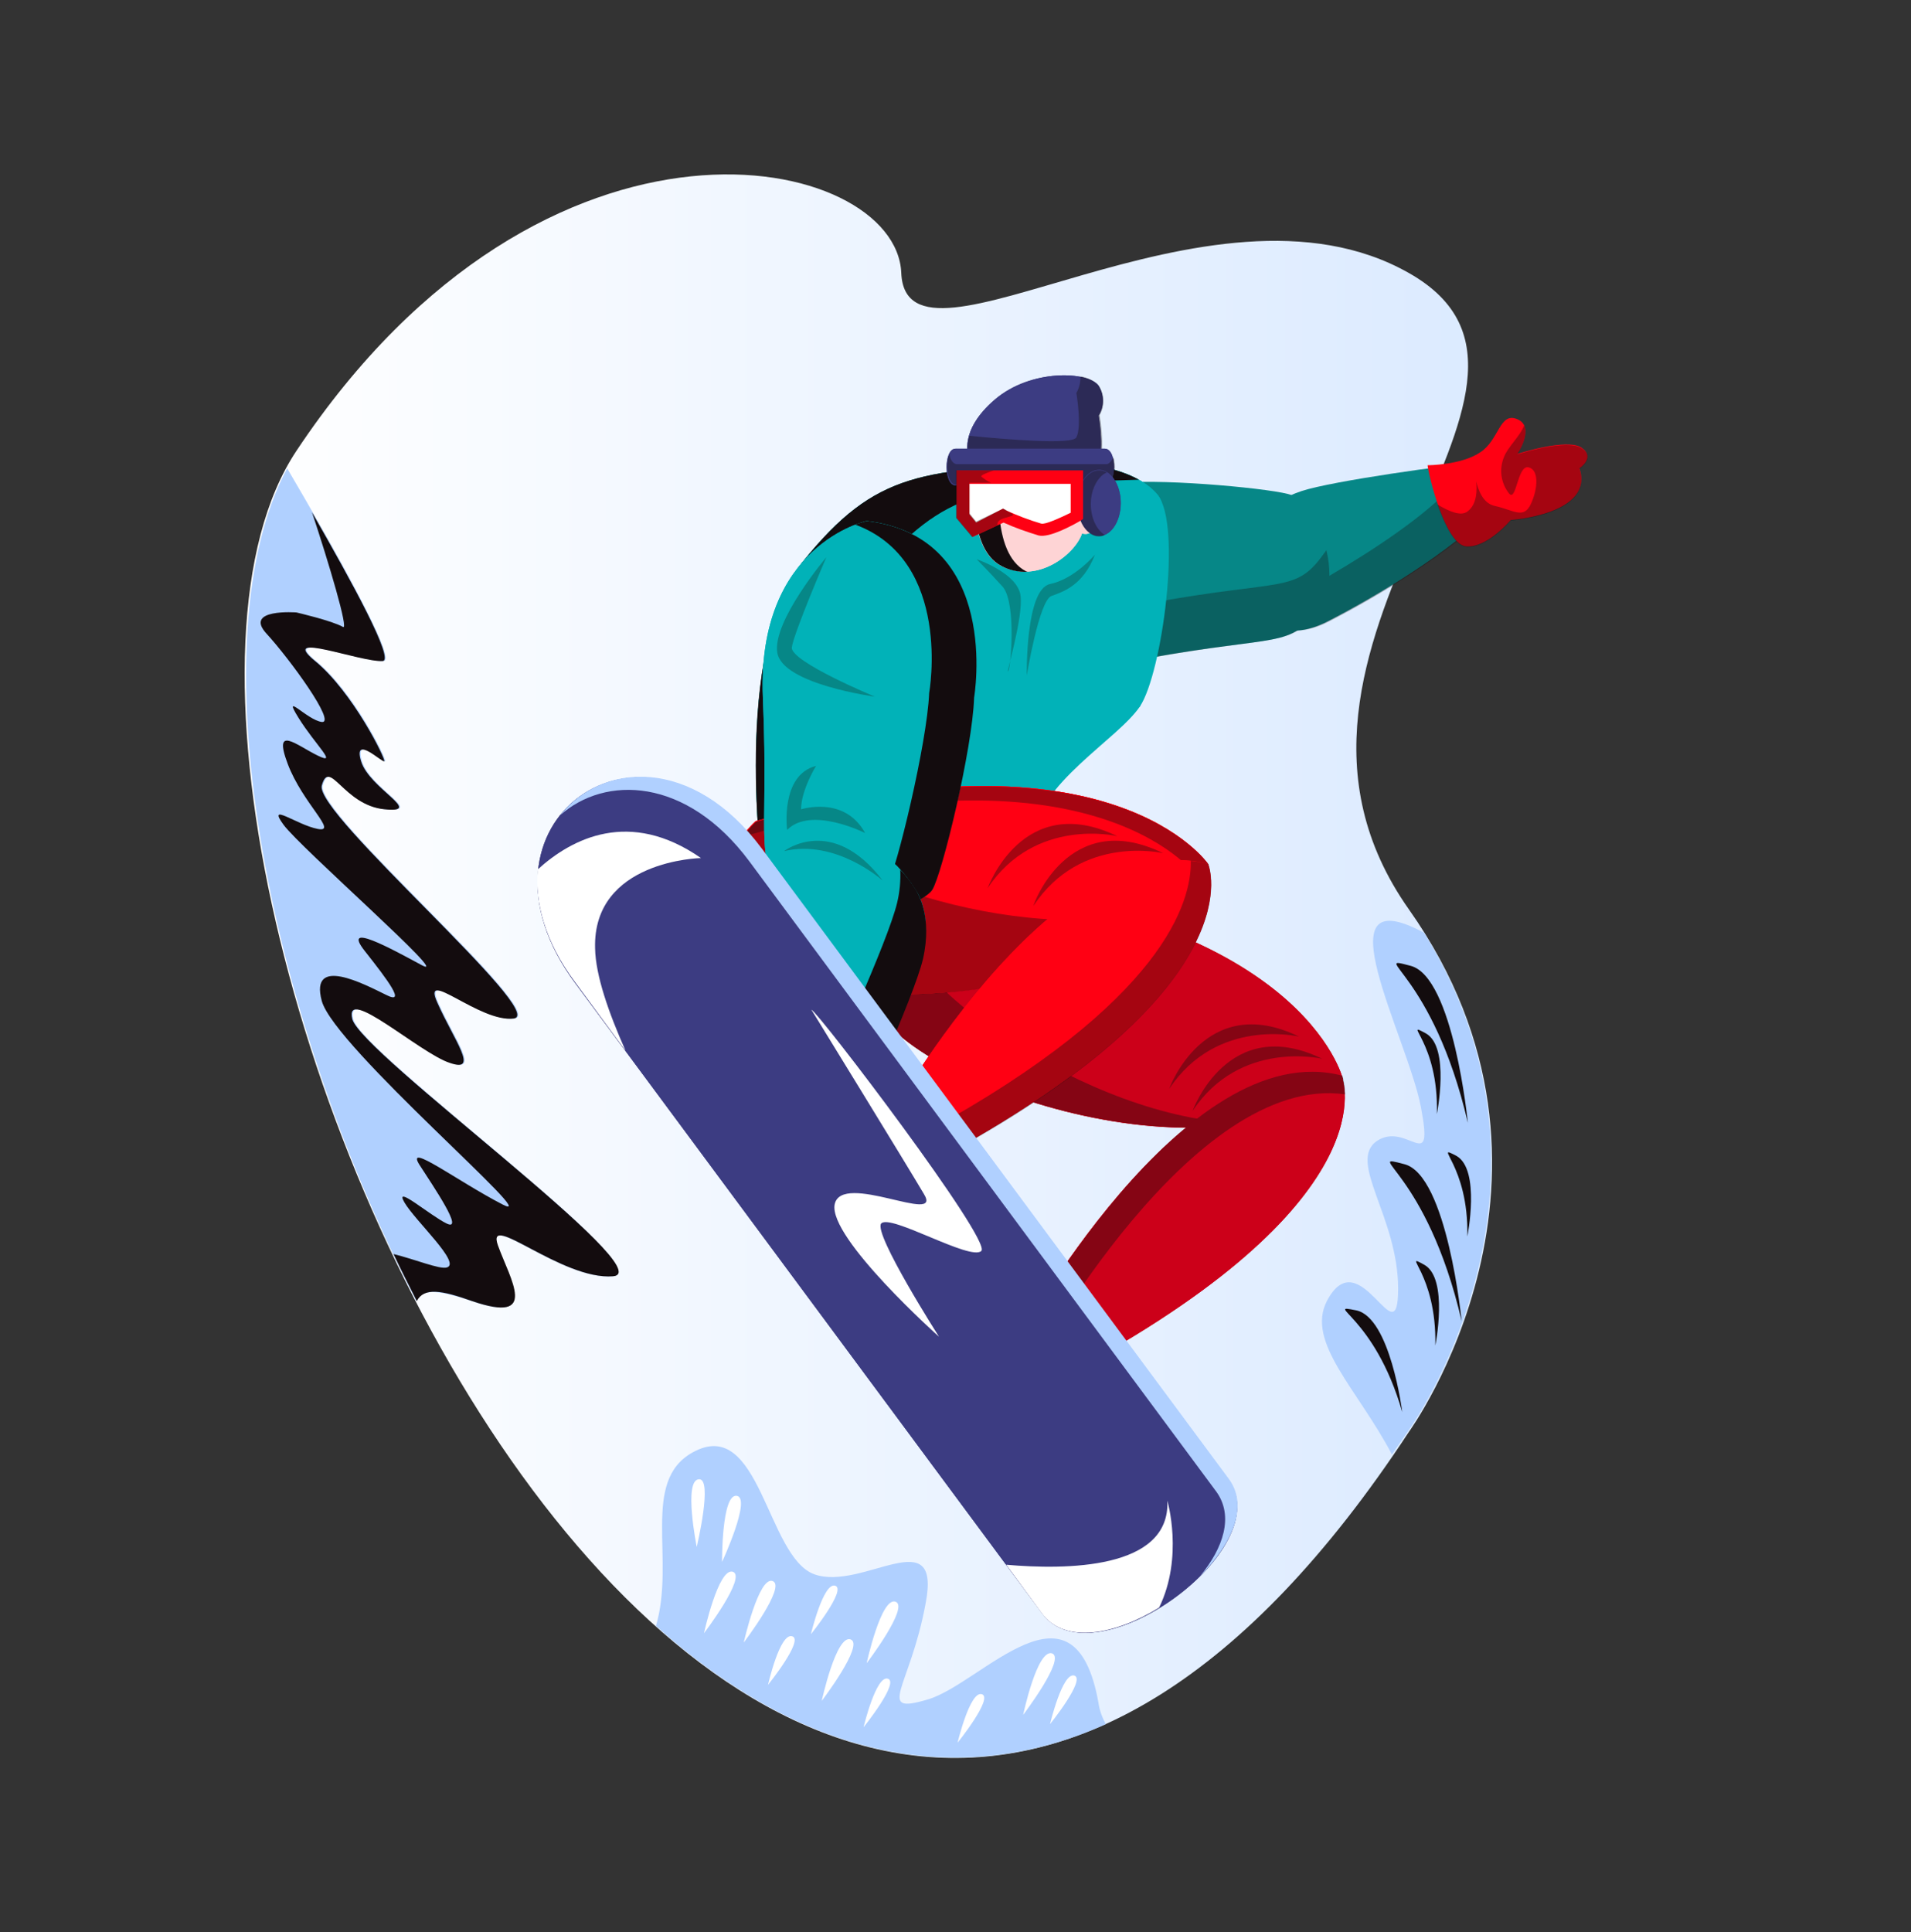 <?xml version="1.0" encoding="UTF-8"?> <!-- Generator: Adobe Illustrator 24.0.3, SVG Export Plug-In . SVG Version: 6.00 Build 0) --> <svg xmlns="http://www.w3.org/2000/svg" xmlns:xlink="http://www.w3.org/1999/xlink" version="1.1" id="Layer_1" x="0px" y="0px" viewBox="0 0 370 374" style="enable-background:new 0 0 370 374;" xml:space="preserve"><rect x="0" y="0" width="370" height="374" fill="#333333" stroke="none"/> <style type="text/css"> .st0{fill:#068787;} .st1{fill:url(#XMLID_2_);} .st2{opacity:0.31;fill:url(#XMLID_3_);enable-background:new ;} .st3{fill:#CC0019;} .st4{opacity:0.38;fill:url(#XMLID_4_);enable-background:new ;} .st5{opacity:0.38;} .st6{fill:url(#XMLID_5_);} .st7{fill:url(#XMLID_6_);} .st8{fill:#01B2B8;} .st9{fill:url(#XMLID_7_);} .st10{fill:#3C3C82;} .st11{opacity:0.38;fill:url(#XMLID_8_);enable-background:new ;} .st12{fill:#FF0013;} .st13{opacity:0.38;fill:url(#XMLID_9_);enable-background:new ;} .st14{opacity:0.38;fill:url(#XMLID_10_);enable-background:new ;} .st15{fill:url(#XMLID_11_);} .st16{fill:url(#XMLID_12_);} .st17{fill:#FED4D5;} .st18{fill:url(#XMLID_13_);} .st19{fill:url(#XMLID_14_);} .st20{opacity:0.38;fill:url(#XMLID_15_);enable-background:new ;} .st21{opacity:0.38;fill:url(#XMLID_16_);enable-background:new ;} .st22{fill:#FFFFFF;} .st23{fill:url(#XMLID_17_);} .st24{fill:url(#XMLID_18_);} .st25{fill:#FFFFFF;stroke:#231F20;stroke-width:0.25;stroke-miterlimit:10;} .st26{fill:#B0D0FF;} .st27{opacity:0.38;fill:url(#XMLID_19_);enable-background:new ;} .st28{opacity:0.38;fill:url(#XMLID_20_);enable-background:new ;} .st29{opacity:0.38;fill:url(#XMLID_21_);enable-background:new ;} .st30{opacity:0.38;fill:url(#XMLID_22_);enable-background:new ;} .st31{opacity:0.38;fill:url(#XMLID_23_);enable-background:new ;} .st32{fill:url(#XMLID_24_);} .st33{fill:url(#XMLID_25_);} .st34{fill:url(#XMLID_26_);} .st35{fill:url(#XMLID_27_);} .st36{fill:url(#XMLID_28_);} .st37{fill:url(#XMLID_29_);} .st38{fill:url(#XMLID_30_);} .st39{opacity:0.38;fill:url(#XMLID_31_);enable-background:new ;} </style> <g id="Group_2" transform="translate(0.101 -308.14)"> <path id="XMLID_404_" class="st0" d="M217.5,401.6c0,0-27-0.8-26.5,21.3c0,0,6.4,17.1,31.4,12.6s27.2-1.8,32.7-9.5 c5.5-7.8-2.3-20.8-5.1-22S225.8,400.8,217.5,401.6z"></path> <linearGradient id="XMLID_2_" gradientUnits="userSpaceOnUse" x1="-405.961" y1="956.209" x2="-404.961" y2="956.209" gradientTransform="matrix(241.506 0 0 -306.592 98089.297 293660.906)"> <stop offset="0" style="stop-color:#FFFFFF"></stop> <stop offset="1" style="stop-color:#DBEAFF"></stop> </linearGradient> <path id="XMLID_403_" class="st1" d="M272.7,585.3c0,0,36.2-49.8,0-101.1c-36.2-51.3,38.7-101.3,0-123.2c-38.7-22-97.3,23.1-98.3,0 c-0.9-23.1-68.7-38.3-117.1,34.4S144.6,780.3,272.7,585.3z"></path> <path id="XMLID_402_" class="st0" d="M217.5,401.6c0,0-27-0.8-26.5,21.3c0,0,6.4,17.1,31.4,12.6s27.2-1.8,32.7-9.5 c5.5-7.8-2.3-20.8-5.1-22S225.8,400.8,217.5,401.6z"></path> <path id="XMLID_401_" class="st0" d="M244.1,427c1.2,1.6,4.9,5.5,12.9,1.4c8.8-4.5,24.4-13.7,31.8-21.9c0.2-0.2,0.4-0.3,0.6-0.4 l1.4-0.7c1-0.5,1.5-1.7,1-2.7c-0.1-0.3-0.3-0.5-0.5-0.7l-4.1-3.8c-0.4-0.4-1-0.6-1.5-0.5c-5,0.4-27.7,3.5-33.8,5.5 c-6.9,2.3-8.8,6.3-9,6.8C239.8,416,239.6,421.1,244.1,427z"></path> <radialGradient id="XMLID_3_" cx="-399.556" cy="953.215" r="0.978" gradientTransform="matrix(39.092 0 0 -38.605 15860.879 37215.785)" gradientUnits="userSpaceOnUse"> <stop offset="0.574" style="stop-color:#130C0E"></stop> <stop offset="0.798" style="stop-color:#130C0E"></stop> <stop offset="1" style="stop-color:#130C0E"></stop> </radialGradient> <path id="XMLID_400_" class="st2" d="M291.4,402l-4.1-3.8c-0.4-0.4-1-0.6-1.5-0.5c-0.6,0-1.1,0.1-1.7,0.2c0.7,0.8,0.5,2.1-0.3,2.7 c-0.1,0.1-0.2,0.2-0.4,0.2l-1.4,0.7c-0.2,0.1-0.5,0.2-0.6,0.4c-5.5,6.1-15.7,12.8-24.1,17.7c0-1.7-0.2-3.4-0.6-5 c-0.1,0.2-0.2,0.4-0.4,0.6c-5.5,7.8-7.8,5-32.7,9.5c-20.2,3.6-28.2-6.8-30.6-10.9c-1.3,2.8-1.9,6-1.7,9.1c0,0,6.4,17.1,31.4,12.6 c18.3-3.3,24.4-2.8,28.5-5.3c2.1-0.1,4.2-0.8,6.1-1.8c8.8-4.5,24.4-13.7,31.8-21.9c0.2-0.2,0.4-0.3,0.6-0.4l1.4-0.7 c1-0.6,1.3-1.9,0.7-2.9C291.6,402.3,291.5,402.1,291.4,402z"></path> <path id="XMLID_399_" class="st3" d="M259.9,517c0,0-7.6-32.2-79-38.2c0,0-15.2,5.8-12.4,21.8C171.2,516.6,235.7,539.6,259.9,517z"></path> <path id="XMLID_398_" class="st3" d="M259.9,517c0,0-7.6-32.2-79-38.2c0,0-15.2,5.8-12.4,21.8C171.2,516.6,235.7,539.6,259.9,517z"></path> <radialGradient id="XMLID_4_" cx="-400.3" cy="953.571" r="0.685" gradientTransform="matrix(43.693 0 0 -43.088 17694.568 41592.691)" gradientUnits="userSpaceOnUse"> <stop offset="0.574" style="stop-color:#130C0E"></stop> <stop offset="0.798" style="stop-color:#130C0E"></stop> <stop offset="1" style="stop-color:#130C0E"></stop> </radialGradient> <path id="XMLID_397_" class="st4" d="M173.8,484.9c0-0.5,0.1-1.1,0.2-1.6c-4.8,4.4-6.9,10.9-5.6,17.3c2.3,12.7,43.1,29.7,72.1,25 C210.8,524.9,173,498,173.8,484.9z"></path> <path id="XMLID_396_" class="st3" d="M259.7,516.6c0,0,9.7,23.1-50.5,56.1c0,0,2,9.8,5.8,10.7c3.7,0.9-2.3,4.3-2.3,4.3L187,573.7 l9.7-5.7C196.6,568.1,229.1,508.3,259.7,516.6z"></path> <path id="XMLID_395_" class="st3" d="M259.7,516.6c0,0,9.7,23.1-50.5,56.1c0,0,2,9.8,5.8,10.7c3.7,0.9-2.3,4.3-2.3,4.3L187,573.7 l9.7-5.7C196.6,568.1,229.1,508.3,259.7,516.6z"></path> <g id="XMLID_392_" transform="translate(139.631 481.983)" class="st5"> <radialGradient id="XMLID_5_" cx="-413.425" cy="410.058" r="0.443" gradientTransform="matrix(2.074 0 0 -2.047 932.899 941.589)" gradientUnits="userSpaceOnUse"> <stop offset="0.574" style="stop-color:#130C0E"></stop> <stop offset="0.798" style="stop-color:#130C0E"></stop> <stop offset="1" style="stop-color:#130C0E"></stop> </radialGradient> <path id="XMLID_394_" class="st6" d="M75.2,101.3c-0.1,0-0.3-0.1-0.4-0.2c0.4,0.7,0.7,1.4,1.1,2C76.6,102.4,76.7,101.7,75.2,101.3 z"></path> <radialGradient id="XMLID_6_" cx="-541.767" cy="472.485" r="0.548" gradientTransform="matrix(61.675 0 0 -60.86 33497.383 28819.635)" gradientUnits="userSpaceOnUse"> <stop offset="0.574" style="stop-color:#130C0E"></stop> <stop offset="0.798" style="stop-color:#130C0E"></stop> <stop offset="1" style="stop-color:#130C0E"></stop> </radialGradient> <path id="XMLID_393_" class="st7" d="M60.4,90.1c0,0,30.6-56.3,60.3-52.1c0-1.2-0.2-2.4-0.5-3.6c-30.6-8.2-63,51.5-63,51.5 l-9.7,5.7l5.3,2.8L60.4,90.1z"></path> </g> <path id="XMLID_391_" class="st8" d="M208.4,397.9c0,0,10.8,0.3,15.6,6s-3.4,41-3.4,41s-19.6,14.7-21.1,25.8c0,0-46.1,2.2-51.9,7.3 c0,0-6.1-43.9,7.8-61.2C169.5,399.4,178.5,398.9,208.4,397.9z"></path> <path id="XMLID_297_" class="st8" d="M208.4,397.9c0,0,10.8,0.3,15.6,6s-3.4,41-3.4,41s-19.6,14.7-21.1,25.8c0,0-46.1,2.2-51.9,7.3 c0,0-6.1-43.9,7.8-61.2C169.5,399.4,178.5,398.9,208.4,397.9z"></path> <path id="XMLID_296_" class="st8" d="M208.4,397.9c0,0,10.8,0.3,15.6,6s0.9,34.6-3.4,41s-19.6,14.7-21.1,25.8 c0,0-46.1,2.2-51.9,7.3c0,0-6.1-43.9,7.8-61.2C169.5,399.4,178.5,398.9,208.4,397.9z"></path> <radialGradient id="XMLID_7_" cx="-403.209" cy="954.99" r="0.478" gradientTransform="matrix(81.183 0 0 -80.114 32917.016 76946.016)" gradientUnits="userSpaceOnUse"> <stop offset="0.574" style="stop-color:#130C0E"></stop> <stop offset="0.798" style="stop-color:#130C0E"></stop> <stop offset="1" style="stop-color:#130C0E"></stop> </radialGradient> <path id="XMLID_295_" class="st9" d="M168.7,419.8c13.8-17.1,22.8-17.9,51.7-18.8c-5.2-2.9-12-3.1-12-3.1c-29.9,1-38.9,1.4-53,18.9 c-14,17.4-7.8,61.2-7.8,61.2c1.6-1.4,6.5-2.7,12.5-3.6C159,461.5,158,433.1,168.7,419.8z"></path> <path id="XMLID_294_" class="st10" d="M187.4,396.4c0,0-1.9-4.9,5.1-10.9s18.1-5.5,20.1-2.7c1.1,1.8,1.1,4,0,5.8c0,0,1.1,6.5,0,8.6 S187.4,396.4,187.4,396.4z"></path> <path id="XMLID_293_" class="st10" d="M187.4,396.4c0,0-1.9-4.9,5.1-10.9s18.1-5.5,20.1-2.7c1.1,1.8,1.1,4,0,5.8c0,0,1.1,6.5,0,8.6 S187.4,396.4,187.4,396.4z"></path> <radialGradient id="XMLID_8_" cx="-390.603" cy="948.852" r="0.645" gradientTransform="matrix(17.211 0 0 -16.976 6923.136 16496.697)" gradientUnits="userSpaceOnUse"> <stop offset="0.574" style="stop-color:#130C0E"></stop> <stop offset="0.798" style="stop-color:#130C0E"></stop> <stop offset="1" style="stop-color:#130C0E"></stop> </radialGradient> <path id="XMLID_292_" class="st11" d="M212.6,382.8c-0.9-1-2.2-1.6-3.5-1.8c0,1.1-0.2,2.2-0.8,3.2c0,0,1.1,6.5,0,8.6 c-0.7,1.5-13.6,0.4-20.7-0.3c-0.4,1.2-0.4,2.6-0.1,3.8c0,0,24.2,2.9,25.3,0.8s0-8.6,0-8.6C213.8,386.8,213.8,384.5,212.6,382.8z"></path> <path id="XMLID_291_" class="st12" d="M233.8,475.4c0,0-18.6-27.5-87.6-8.3c0,0-12.2,10.7-3.9,24.7 C150.7,505.9,219.3,505,233.8,475.4z"></path> <path id="XMLID_290_" class="st12" d="M233.8,475.4c0,0-18.6-27.5-87.6-8.3c0,0-12.2,10.7-3.9,24.7 C150.7,505.9,219.3,505,233.8,475.4z"></path> <path id="XMLID_289_" class="st12" d="M233.8,475.4c0,0-18.6-27.5-87.6-8.3c0,0-12.2,10.7-3.9,24.7 C150.7,505.9,219.3,505,233.8,475.4z"></path> <radialGradient id="XMLID_9_" cx="-398.717" cy="952.802" r="0.972" gradientTransform="matrix(34.922 0 0 -34.432 14108.21 33290.156)" gradientUnits="userSpaceOnUse"> <stop offset="0.574" style="stop-color:#130C0E"></stop> <stop offset="0.798" style="stop-color:#130C0E"></stop> <stop offset="1" style="stop-color:#130C0E"></stop> </radialGradient> <path id="XMLID_288_" class="st13" d="M149.7,466.3c-1.2,0.3-2.3,0.6-3.4,0.9c0,0-12.2,10.7-3.9,24.7c7.6,12.8,65.3,13.2,86.4-9.3 C204,492.9,161.5,479.4,149.7,466.3z"></path> <radialGradient id="XMLID_10_" cx="-392.88" cy="949.971" r="1.649" gradientTransform="matrix(20.072 0 0 -19.821 8073.789 19299.717)" gradientUnits="userSpaceOnUse"> <stop offset="0.574" style="stop-color:#130C0E"></stop> <stop offset="0.798" style="stop-color:#130C0E"></stop> <stop offset="1" style="stop-color:#130C0E"></stop> </radialGradient> <path id="XMLID_287_" class="st14" d="M144.4,469.9c69-19.2,87.6,8.3,87.6,8.3c-0.4,0.6-0.7,1.3-1.1,2c1.2-1.5,2.2-3,3-4.7 c0,0-18.6-27.5-87.6-8.3c-1.6,1.5-2.9,3.3-4.1,5.2C142.9,471.4,143.6,470.6,144.4,469.9z"></path> <path id="XMLID_286_" class="st12" d="M233.8,475.4c0,0,9.7,23.1-50.5,56.1c0,0,2,9.8,5.8,10.7c3.7,0.9-2.3,4.3-2.3,4.3L161,532.6 l9.7-5.7C170.8,526.9,203.2,467.2,233.8,475.4z"></path> <path id="XMLID_285_" class="st12" d="M233.8,475.4c0,0,9.7,23.1-50.5,56.1c0,0,2,9.8,5.8,10.7c3.7,0.9-2.3,4.3-2.3,4.3L161,532.6 l9.7-5.7C170.8,526.9,203.2,467.2,233.8,475.4z"></path> <g id="XMLID_282_" transform="translate(113.652 441.095)" class="st5"> <radialGradient id="XMLID_11_" cx="-502.082" cy="506.7" r="0.766" gradientTransform="matrix(15.155 0 0 -14.956 7670.82 7675.954)" gradientUnits="userSpaceOnUse"> <stop offset="0.574" style="stop-color:#130C0E"></stop> <stop offset="0.798" style="stop-color:#130C0E"></stop> <stop offset="1" style="stop-color:#130C0E"></stop> </radialGradient> <path id="XMLID_284_" class="st15" d="M75.3,101c-1.2-0.3-2.2-1.4-3-2.8c-0.6,1.2-3.4,2.8-3.4,2.8L49.3,90.3l-1.9,1.1L73,105.3 C73,105.4,79.1,102,75.3,101z"></path> <radialGradient id="XMLID_12_" cx="-515.961" cy="513.456" r="0.466" gradientTransform="matrix(64.147 0 0 -63.291 33190.359 32562.482)" gradientUnits="userSpaceOnUse"> <stop offset="0.574" style="stop-color:#130C0E"></stop> <stop offset="0.798" style="stop-color:#130C0E"></stop> <stop offset="1" style="stop-color:#130C0E"></stop> </radialGradient> <path id="XMLID_283_" class="st16" d="M120.2,34.3c-1.1-0.3-2.3-0.5-3.4-0.6c0.2,7.7-5,27.2-51.1,52.4c0,0,2,9.8,5.8,10.7 c0.1,0,0.3,0.1,0.4,0.2c-0.9-2.1-1.6-4.3-2.2-6.5C129.9,57.5,120.2,34.3,120.2,34.3z"></path> </g> <path id="XMLID_281_" class="st17" d="M188.8,399.2c0,0-2.1,14.9,5,18.5s14.3-2.4,15.6-6.3c0,0,2.1,0.9,3.1-2.4s2.7-5.5,0-5.8 c-1.7,0-3.2,0.9-3.9,2.4h-2.1l-0.8-6.5L188.8,399.2L188.8,399.2z"></path> <path id="XMLID_280_" class="st17" d="M188.8,399.2c0,0-2.1,14.9,5,18.5s14.3-2.4,15.6-6.3c0,0,2.1,0.9,3.1-2.4s2.7-5.5,0-5.8 c-1.7,0-3.2,0.9-3.9,2.4h-2.1l-0.8-6.5L188.8,399.2L188.8,399.2z"></path> <g id="XMLID_277_" transform="translate(141.24 365.52)"> <radialGradient id="XMLID_13_" cx="-470.144" cy="553.213" r="0.467" gradientTransform="matrix(3.544 0 0 -3.489 1737.242 1969.479)" gradientUnits="userSpaceOnUse"> <stop offset="0.574" style="stop-color:#130C0E"></stop> <stop offset="0.798" style="stop-color:#130C0E"></stop> <stop offset="1" style="stop-color:#130C0E"></stop> </radialGradient> <path id="XMLID_279_" class="st18" d="M70,41.2h2.1c0.7-2,1.2-3.3-0.8-3.5c-0.6-0.1-1.1,0-1.6,0.3L70,41.2z"></path> <radialGradient id="XMLID_14_" cx="-533.982" cy="584.378" r="0.469" gradientTransform="matrix(19.866 0 0 -19.605 10663.919 11500.164)" gradientUnits="userSpaceOnUse"> <stop offset="0.574" style="stop-color:#130C0E"></stop> <stop offset="0.798" style="stop-color:#130C0E"></stop> <stop offset="1" style="stop-color:#130C0E"></stop> </radialGradient> <path id="XMLID_278_" class="st19" d="M57.3,53.2c-7-3.6-5-18.5-5-18.5h12.3l-0.1-1H47.6c0,0-2.1,14.9,5,18.5 c1.5,0.8,3.2,1.2,5,1.1C57.5,53.3,57.4,53.2,57.3,53.2z"></path> </g> <path id="XMLID_276_" class="st10" d="M213.8,402.1h-28.9c-2.3,0-2.3-7.1,0-7.1h28.9C216.2,395,216.2,402.1,213.8,402.1z"></path> <path id="XMLID_275_" class="st10" d="M213.8,402.1h-28.9c-2.3,0-2.3-7.1,0-7.1h28.9C216.2,395,216.2,402.1,213.8,402.1z"></path> <radialGradient id="XMLID_15_" cx="-360.358" cy="934.129" r="1.951" gradientTransform="matrix(5.955 0 0 -5.875 2345.251 5887.102)" gradientUnits="userSpaceOnUse"> <stop offset="0.574" style="stop-color:#130C0E"></stop> <stop offset="0.798" style="stop-color:#130C0E"></stop> <stop offset="1" style="stop-color:#130C0E"></stop> </radialGradient> <path id="XMLID_274_" class="st20" d="M214.1,398h-28.9c-0.7,0-1.3-0.8-1.5-1.9c-0.8,2-0.4,5.9,1.4,5.9h28.9c1.6,0,2.1-3.1,1.5-5.3 C215,397.5,214.6,398,214.1,398z"></path> <path id="XMLID_273_" class="st10" d="M216.9,405.5c0,3.6-1.9,6.4-4.2,6.4s-4.2-2.8-4.2-6.4s1.9-6.4,4.2-6.4S216.9,402,216.9,405.5 z"></path> <path id="XMLID_272_" class="st10" d="M216.9,405.5c0,3.6-1.9,6.4-4.2,6.4s-4.2-2.8-4.2-6.4s1.9-6.4,4.2-6.4S216.9,402,216.9,405.5 z"></path> <radialGradient id="XMLID_16_" cx="-385.404" cy="946.329" r="0.386" gradientTransform="matrix(12.992 0 0 -12.818 5218.256 12535.545)" gradientUnits="userSpaceOnUse"> <stop offset="0.574" style="stop-color:#130C0E"></stop> <stop offset="0.798" style="stop-color:#130C0E"></stop> <stop offset="1" style="stop-color:#130C0E"></stop> </radialGradient> <path id="XMLID_271_" class="st21" d="M211.1,405.7c0-2.9,1.4-5.4,3.1-6.1c-0.5-0.3-1-0.4-1.5-0.4c-2.3,0-4.2,2.8-4.2,6.4 s1.9,6.4,4.2,6.4c0.4,0,0.7-0.1,1.1-0.3C212.2,410.7,211.1,408.4,211.1,405.7z"></path> <path id="XMLID_270_" class="st22" d="M208.4,408c0,0-5.2,3-7.1,2.7c-2.4-0.8-4.7-1.7-7-2.7l-5.6,2.7l-2.2-2.7v-7.5h22L208.4,408 L208.4,408z"></path> <path id="XMLID_267_" class="st12" d="M188.2,412.1l-3.1-3.7v-9.2h24.5v9.4L209,409c-1.4,0.8-5.9,3.3-8,2.8 c-2.3-0.7-4.6-1.5-6.8-2.5L188.2,412.1z M194.1,406.6l0.5,0.3c2.2,1,4.5,1.9,6.9,2.6c0.8,0.2,3.4-1,5.7-2.1v-5.6h-19.6v5.9l1.3,1.6 L194.1,406.6z"></path> <path id="XMLID_266_" class="st8" d="M188.5,443.1c0,0,5.4-31-20.8-34.1c0,0-21.3,4.5-20.1,34.1c1.3,29.6-2.4,31.7,5.9,39.3 s25,0.9,26.9-2.1C182.2,477.2,188.2,452.8,188.5,443.1z"></path> <path id="XMLID_265_" class="st8" d="M188.5,443.1c0,0,5.4-31-20.8-34.1c0,0-21.3,4.5-20.1,34.1c1.3,29.6-2.4,31.7,5.9,39.3 s25,0.9,26.9-2.1C182.2,477.2,188.2,452.8,188.5,443.1z"></path> <radialGradient id="XMLID_17_" cx="-403.071" cy="954.923" r="0.38" gradientTransform="matrix(77.975 0 0 -76.945 31603.021 73923.578)" gradientUnits="userSpaceOnUse"> <stop offset="0.574" style="stop-color:#130C0E"></stop> <stop offset="0.798" style="stop-color:#130C0E"></stop> <stop offset="1" style="stop-color:#130C0E"></stop> </radialGradient> <path id="XMLID_264_" class="st23" d="M167.7,409c-0.7,0.2-1.5,0.4-2.2,0.7c18.9,7,14.3,32.6,14.3,32.6c-0.4,9.7-6.3,34.1-8.1,37.2 c-1.1,1.8-7.2,4.8-13.8,5.5c8.8,3,20.9-2.1,22.5-4.6c1.9-3,7.8-27.4,8.1-37.2C188.5,443.1,193.9,412.1,167.7,409z"></path> <path id="XMLID_263_" class="st8" d="M158.7,470.9c-2.4,0.2-8.8,1.4-9.7,12c-0.9,11.7-1.4,33.3,2.3,45.9c0.1,0.3,0.1,0.6,0.1,0.9 l-0.2,2c-0.1,1.4,0.9,2.6,2.3,2.7c0.3,0,0.6,0,0.9-0.1l6.6-1.8c0.7-0.2,1.2-0.6,1.5-1.2c2.8-5.3,14.1-30.1,15.9-37.6 c2.1-8.5-0.9-12.8-1.3-13.4C172.8,473.6,167.7,470.1,158.7,470.9z"></path> <path id="XMLID_262_" class="st8" d="M158.7,470.9c-2.4,0.2-8.8,1.4-9.7,12c-0.9,11.7-1.4,33.3,2.3,45.9c0.1,0.3,0.1,0.6,0.1,0.9 l-0.2,2c-0.1,1.4,0.9,2.6,2.3,2.7c0.3,0,0.6,0,0.9-0.1l6.6-1.8c0.7-0.2,1.2-0.6,1.5-1.2c2.8-5.3,14.1-30.1,15.9-37.6 c2.1-8.5-0.9-12.8-1.3-13.4C172.8,473.6,167.7,470.1,158.7,470.9z"></path> <radialGradient id="XMLID_18_" cx="-401.92" cy="954.362" r="0.394" gradientTransform="matrix(58.815 0 0 -58.027 23803.49 55884.023)" gradientUnits="userSpaceOnUse"> <stop offset="0.574" style="stop-color:#130C0E"></stop> <stop offset="0.798" style="stop-color:#130C0E"></stop> <stop offset="1" style="stop-color:#130C0E"></stop> </radialGradient> <path id="XMLID_261_" class="st24" d="M177.3,480.5c-0.9-1.4-1.9-2.8-3.1-4c0.1,2.2-0.1,4.3-0.6,6.4c-1.8,7.5-13.1,32.3-15.9,37.6 c-0.3,0.6-0.9,1-1.5,1.2l-6,1.6c0.4,2,0.8,3.9,1.3,5.6c0.1,0.3,0.1,0.6,0.1,0.9l-0.2,2c-0.1,1.4,0.9,2.6,2.3,2.7 c0.3,0,0.6,0,0.9-0.1l6.6-1.8c0.7-0.2,1.2-0.6,1.5-1.2c2.8-5.3,14.1-30.1,15.9-37.6C180.5,485.4,177.5,481,177.3,480.5z"></path> <path id="XMLID_260_" class="st25" d="M167.6,520.8c0,0-19-0.4-19.2,2.7c-0.1,3,1.7,10.9,1.7,10.9s-4.4,9.2-1.7,11 c2.7,1.9,11.9,0.6,14.1,0c2.2-0.6,1.3-5.2,1.3-5.2s4.6-0.3,3.8-2.4c-0.7-2.1-5-6.5-5-6.5S168.7,523.4,167.6,520.8z"></path> <path id="XMLID_259_" class="st12" d="M276.3,398.2c0.2,2,3.4,15.2,7.4,15.7c4.1,0.4,8.7-5.1,8.7-5.1s16.3-1.1,13.3-10 c0,0,3.2-2.1,0.4-4s-12.4,1.2-12.4,1.2s3.5-5.2,0-6.7s-3.5,4-7.2,6.4C282.8,398.2,276.3,398.2,276.3,398.2z"></path> <path id="XMLID_258_" class="st10" d="M237.7,594.5c10,13.4-26,39.4-36,26l-90.4-122c-22.9-30.9,13.1-56.9,36-26L237.7,594.5z"></path> <path id="XMLID_257_" class="st10" d="M237.7,594.5c10,13.4-26,39.4-36,26l-90.4-122c-22.9-30.9,13.1-56.9,36-26L237.7,594.5z"></path> <path id="XMLID_256_" class="st26" d="M145,474.9l90.4,122c3.4,4.7,1.4,10.9-3.2,16.4c6.1-6.1,9.6-13.5,5.6-18.9l-90.4-122 c-13.4-18-31-16.7-39.1-6.4C117,458.2,132.8,458.5,145,474.9z"></path> <path id="XMLID_255_" class="st26" d="M91.2,560c13.1,4.5,7.4-4.1,5-10.8c-2.4-6.8,12.4,6.8,22.3,6s-48.6-43.1-50.2-49.8 c-1.6-6.7,13.2,6.7,18.9,8.5c5.8,2,0.8-4.4-2.4-11.6c-3.3-7.2,8.2,3.9,14.8,3c6.6-1-38.7-39.7-37.2-45.1s4.2,3.8,12.1,4.6 s-2.9-4-4.5-9.3s4.2,0.4,4.5,0s-6.1-13.4-13.4-19.4s8.9,0.3,13.1,0c2.7-0.2-9.9-22.3-18.7-37.3C38,431.6,50.7,502.2,80.5,560 C81.7,557.4,85.1,558,91.2,560z"></path> <path id="XMLID_254_" class="st26" d="M212.6,637.9c-4.6-26.2-22.6-3.9-33-0.8s-3.5-2.2-0.5-18.5c3.2-16.3-12.2-2.4-21.5-5.7 c-9.3-3.3-10.5-30.9-23.6-23.6c-10.1,5.6-3.3,20.7-7.1,33.6c25.7,23,55.7,33.1,87.1,19C213.3,640.6,212.8,639.3,212.6,637.9z"></path> <path id="XMLID_253_" class="st26" d="M275,522.4c2.6,13.6-2.6,2.7-8.5,6.6c-5.8,4,4.1,14.7,4.1,28.6c0,13.8-7.4-9.8-13.8,2.4 c-4.1,8,6,17.1,12.6,29.7c1-1.5,2.1-3,3.1-4.5c0,0,34-46.8,3.1-96.5C255.2,477.7,272.4,508.8,275,522.4z"></path> <path id="XMLID_252_" class="st0" d="M159.9,416c0,0-10.5,12.4-9.5,18.5c1,6.1,18.9,8.5,18.9,8.5s-16.2-6.7-16.1-9.5 C153.6,430.6,159.9,416,159.9,416z"></path> <path id="XMLID_251_" class="st0" d="M170.8,478.6c0,0-9-8.1-19.1-5.7C151.7,472.9,161,465.7,170.8,478.6z"></path> <path id="XMLID_250_" class="st0" d="M167.4,469.4c0,0-10.5-5.3-15.1-0.6c0,0-1.4-10.6,5.6-12.4c0,0-2.9,4.7-2.9,8.4 C155.1,464.8,163.4,462.1,167.4,469.4z"></path> <path id="XMLID_249_" class="st0" d="M211.9,415.5c0,0-3.9,4.7-8.7,5.7s-4.5,17.7-4.5,17.7s2.4-14.6,4.8-15.4 C205.7,422.7,209.6,421.5,211.9,415.5z"></path> <path id="XMLID_248_" class="st0" d="M189,416.4c0,0,8,2.7,8.5,7.1s-2.9,15.2-2.4,14.6s1.6-13-1-16.3 C191.2,418.6,189,416.4,189,416.4z"></path> <radialGradient id="XMLID_19_" cx="-395.048" cy="951.025" r="0.556" gradientTransform="matrix(23.835 0 0 -23.526 9708.711 22775.535)" gradientUnits="userSpaceOnUse"> <stop offset="0.574" style="stop-color:#130C0E"></stop> <stop offset="0.798" style="stop-color:#130C0E"></stop> <stop offset="1" style="stop-color:#130C0E"></stop> </radialGradient> <path id="XMLID_247_" class="st27" d="M306.1,394.9c-2.9-1.9-12.4,1.2-12.4,1.2s2.3-3.6,1.3-5.6c-0.8,2.1-3.2,4.2-3.9,6.1 c-1,2.4-0.6,5.1,1,7.1c1.4,1.6,1.6-5.5,3.7-5.1s1.9,4.1,0.5,7.1s-3.3,1.2-6.9,0.4c-2.5-0.5-3.3-3.3-3.7-4.8 c0.2,1.6,0.2,4.4-1.6,5.8c-1.3,1.1-3.7,0-5.9-1.3c1.4,3.9,3.3,7.9,5.5,8.2c4.1,0.4,8.7-5.1,8.7-5.1s16.3-1.1,13.3-10 C305.7,398.9,309,396.7,306.1,394.9z"></path> <radialGradient id="XMLID_20_" cx="-384.901" cy="946.076" r="0.785" gradientTransform="matrix(12.69 0 0 -12.516 5127.562 12358.497)" gradientUnits="userSpaceOnUse"> <stop offset="0.574" style="stop-color:#130C0E"></stop> <stop offset="0.798" style="stop-color:#130C0E"></stop> <stop offset="1" style="stop-color:#130C0E"></stop> </radialGradient> <path id="XMLID_246_" class="st28" d="M255.9,513.1c0,0-15.9-3.8-25.1,10.1C230.8,523.2,237.6,504.2,255.9,513.1z"></path> <radialGradient id="XMLID_21_" cx="-384.902" cy="946.075" r="0.784" gradientTransform="matrix(12.69 0 0 -12.517 5123.233 12355.1)" gradientUnits="userSpaceOnUse"> <stop offset="0.574" style="stop-color:#130C0E"></stop> <stop offset="0.798" style="stop-color:#130C0E"></stop> <stop offset="1" style="stop-color:#130C0E"></stop> </radialGradient> <path id="XMLID_245_" class="st29" d="M251.4,508.8c0,0-15.9-3.8-25.1,10.1C226.2,519,233.1,499.9,251.4,508.8z"></path> <radialGradient id="XMLID_22_" cx="-384.904" cy="946.074" r="0.785" gradientTransform="matrix(12.69 0 0 -12.516 5088.052 12315.413)" gradientUnits="userSpaceOnUse"> <stop offset="0.574" style="stop-color:#130C0E"></stop> <stop offset="0.798" style="stop-color:#130C0E"></stop> <stop offset="1" style="stop-color:#130C0E"></stop> </radialGradient> <path id="XMLID_244_" class="st30" d="M216.2,470c0,0-15.9-3.8-25.1,10.1C191.1,480.2,197.8,461.1,216.2,470z"></path> <radialGradient id="XMLID_23_" cx="-384.947" cy="946.106" r="0.784" gradientTransform="matrix(12.715 0 0 -12.552 5107.078 12352.555)" gradientUnits="userSpaceOnUse"> <stop offset="0.574" style="stop-color:#130C0E"></stop> <stop offset="0.798" style="stop-color:#130C0E"></stop> <stop offset="1" style="stop-color:#130C0E"></stop> </radialGradient> <path id="XMLID_243_" class="st31" d="M225.1,473.3c0,0-15.9-3.8-25.1,10.2C199.9,483.4,206.7,464.3,225.1,473.3z"></path> <g id="XMLID_240_" transform="translate(56.618 435.441)"> <path id="XMLID_242_" class="st22" d="M58.5,56.3C58,39.2,79,38.8,79,38.8c-13.8-9.6-25-3.8-31.6,2.2c-0.6,6.4,1.4,14,7.2,21.8 l9.8,13.3C61.1,68.7,58.6,61.5,58.5,56.3z"></path> <path id="XMLID_241_" class="st22" d="M169.3,163.2c0.6,13.4-19.8,13.4-31.2,12.4l6.9,9.4c4.5,6.1,14.3,4.1,22.7-1.1 C172.5,174.1,169.3,163.2,169.3,163.2z"></path> </g> <path id="XMLID_239_" class="st22" d="M157,503.6c1.3,0.4,35,44.7,32.9,46.7s-17.7-7.3-19.4-5.3c-1.5,2,11.2,21.9,11.2,21.9 s-21.4-19.1-20.2-25.6c1.3-6.5,21,4.1,17.3-2C175.2,533.2,157,503.6,157,503.6z"></path> <path id="XMLID_238_" class="st22" d="M159,637.4c0,0,8.3-10.9,5.6-11.9C161.8,624.5,159,637.4,159,637.4z"></path> <path id="XMLID_237_" class="st22" d="M198,640.1c0,0,8.3-10.9,5.6-11.9C200.7,627.3,198,640.1,198,640.1z"></path> <path id="XMLID_236_" class="st22" d="M143.9,626.1c0,0,8.3-10.9,5.6-11.9S143.9,626.1,143.9,626.1z"></path> <path id="XMLID_235_" class="st22" d="M139.7,610.5c0,0,5.8-12.5,2.8-12.8C139.6,597.4,139.7,610.5,139.7,610.5z"></path> <path id="XMLID_234_" class="st22" d="M136.2,624.3c0,0,8.3-10.9,5.6-11.9C139,611.5,136.2,624.3,136.2,624.3z"></path> <path id="XMLID_233_" class="st22" d="M156.9,624.5c0,0,7-8.7,4.7-9.4S156.9,624.5,156.9,624.5z"></path> <path id="XMLID_232_" class="st22" d="M148.6,634.3c0,0,7-8.7,4.7-9.4C150.9,624.1,148.6,634.3,148.6,634.3z"></path> <path id="XMLID_231_" class="st22" d="M167.1,642.5c0,0,7-8.7,4.7-9.4S167.1,642.5,167.1,642.5z"></path> <path id="XMLID_230_" class="st22" d="M185.3,645.5c0,0,7-8.7,4.7-9.4S185.3,645.5,185.3,645.5z"></path> <path id="XMLID_229_" class="st22" d="M203.2,641.9c0,0,7-8.7,4.7-9.4S203.2,641.9,203.2,641.9z"></path> <path id="XMLID_228_" class="st22" d="M134.8,607.6c0,0,3.2-13.4,0.4-13.1C132.2,594.7,134.8,607.6,134.8,607.6z"></path> <path id="XMLID_227_" class="st22" d="M167.7,630.1c0,0,8.3-10.9,5.6-11.9C170.5,617.2,167.7,630.1,167.7,630.1z"></path> <radialGradient id="XMLID_24_" cx="-404.84" cy="955.782" r="0.387" gradientTransform="matrix(156.084 0 0 -154.014 63273.449 147688.469)" gradientUnits="userSpaceOnUse"> <stop offset="0.574" style="stop-color:#130C0E"></stop> <stop offset="0.798" style="stop-color:#130C0E"></stop> <stop offset="1" style="stop-color:#130C0E"></stop> </radialGradient> <path id="XMLID_226_" class="st32" d="M68.1,505.4c-1.6-6.7,13.2,6.7,18.9,8.5c5.8,2,0.8-4.4-2.4-11.6c-3.3-7.2,8.2,3.9,14.8,3 c6.6-1-38.7-39.7-37.2-45.1s4.2,3.8,12.1,4.6s-2.9-4-4.5-9.3s4.2,0.4,4.5,0s-6.1-13.4-13.4-19.4s8.9,0.3,13.1,0 c2.3-0.2-5.9-15.2-13.7-28.8c3.2,9.6,7.2,23,6,22.2c-2.1-1.2-9-2.8-9-2.8s-10.3-0.8-5.8,4.1s13.6,17.4,10.7,17.1 c-2.9-0.4-7.8-6.1-4.5-0.8c3.3,5.3,7.8,9.3,3.7,7.3s-8.7-6.1-5.8,1.6c2.9,7.7,9.9,13.4,5.8,12.6s-9.9-5.3-6.6-0.8 c3.3,4.5,32.9,30.4,26.8,27.2c-6.1-3.3-15.6-8.5-11.1-2.8c4.5,5.7,8.2,10.6,4.1,8.5c-4.1-2-14.8-7.7-12.4,1.2 c2.4,8.9,43.7,43.9,35,39.4s-18.9-12.2-16.1-7.7c2.9,4.5,8.7,13,5.3,11.4c-3.3-1.6-10.3-7.7-8.2-4.1c2.1,3.6,11.1,11.8,8.2,12.6 c-1.4,0.4-6.2-1.6-10.3-2.6c1.4,3,3,6.1,4.5,9.1c1.4-2.7,4.8-2.1,10.7,0c13.1,4.5,7.4-4.1,5-10.8c-2.4-6.8,12.4,6.8,22.3,6 C128.3,554.4,69.8,512.1,68.1,505.4z"></path> <radialGradient id="XMLID_25_" cx="-397.836" cy="952.375" r="0.386" gradientTransform="matrix(31.421 0 0 -30.999 12776.374 30070.932)" gradientUnits="userSpaceOnUse"> <stop offset="0.574" style="stop-color:#130C0E"></stop> <stop offset="0.798" style="stop-color:#130C0E"></stop> <stop offset="1" style="stop-color:#130C0E"></stop> </radialGradient> <path id="XMLID_225_" class="st33" d="M282.9,563.9c0,0-2.8-28.3-11.1-30.4C263.4,531.3,276.1,534.6,282.9,563.9z"></path> <radialGradient id="XMLID_26_" cx="-393.012" cy="948.455" r="0.479" gradientTransform="matrix(20.269 0 0 -16.156 8102.423 15943.033)" gradientUnits="userSpaceOnUse"> <stop offset="0.574" style="stop-color:#130C0E"></stop> <stop offset="0.798" style="stop-color:#130C0E"></stop> <stop offset="1" style="stop-color:#130C0E"></stop> </radialGradient> <path id="XMLID_224_" class="st34" d="M271.4,581.5c0,0-2.3-18.3-8.9-19.7C255.9,560.5,266,562.7,271.4,581.5z"></path> <radialGradient id="XMLID_27_" cx="-388.337" cy="953.567" r="0.472" gradientTransform="matrix(15.659 5.361 3.88 -11.016 1339.084 12523.221)" gradientUnits="userSpaceOnUse"> <stop offset="0.574" style="stop-color:#130C0E"></stop> <stop offset="0.798" style="stop-color:#130C0E"></stop> <stop offset="1" style="stop-color:#130C0E"></stop> </radialGradient> <path id="XMLID_223_" class="st35" d="M277.8,568.6c0,0,2.6-12.9-2.1-15.6C271,550.4,278.1,554.5,277.8,568.6z"></path> <radialGradient id="XMLID_28_" cx="-388.278" cy="953.559" r="0.473" gradientTransform="matrix(15.615 5.348 3.868 -10.989 1352.027 12471.258)" gradientUnits="userSpaceOnUse"> <stop offset="0.574" style="stop-color:#130C0E"></stop> <stop offset="0.798" style="stop-color:#130C0E"></stop> <stop offset="1" style="stop-color:#130C0E"></stop> </radialGradient> <path id="XMLID_222_" class="st36" d="M284,547.5c0,0,2.6-12.9-2.1-15.6C277.1,529.4,284.3,533.5,284,547.5z"></path> <radialGradient id="XMLID_29_" cx="-388.279" cy="953.56" r="0.473" gradientTransform="matrix(15.615 5.348 3.868 -10.989 1378.981 12458.733)" gradientUnits="userSpaceOnUse"> <stop offset="0.574" style="stop-color:#130C0E"></stop> <stop offset="0.798" style="stop-color:#130C0E"></stop> <stop offset="1" style="stop-color:#130C0E"></stop> </radialGradient> <path id="XMLID_221_" class="st37" d="M278.1,523.8c0,0,2.6-12.9-2.1-15.6C271.2,505.6,278.5,509.7,278.1,523.8z"></path> <radialGradient id="XMLID_30_" cx="-397.826" cy="952.37" r="0.386" gradientTransform="matrix(31.377 0 0 -30.964 12759.842 29999.096)" gradientUnits="userSpaceOnUse"> <stop offset="0.574" style="stop-color:#130C0E"></stop> <stop offset="0.798" style="stop-color:#130C0E"></stop> <stop offset="1" style="stop-color:#130C0E"></stop> </radialGradient> <path id="XMLID_220_" class="st38" d="M284.1,525.5c0,0-2.8-28.3-11.1-30.4C264.7,492.9,277.3,496.3,284.1,525.5z"></path> <radialGradient id="XMLID_31_" cx="-385.549" cy="946.392" r="0.461" gradientTransform="matrix(13.081 0 0 -12.908 5233.924 12621.717)" gradientUnits="userSpaceOnUse"> <stop offset="0.574" style="stop-color:#130C0E"></stop> <stop offset="0.798" style="stop-color:#130C0E"></stop> <stop offset="1" style="stop-color:#130C0E"></stop> </radialGradient> <path id="XMLID_219_" class="st39" d="M195.5,408.1c1.4-0.4-0.4-0.7-0.9-1.3l-0.5-0.2l-5.2,2.5l-1.3-1.6v-5.9h4.2 c-0.7-0.3-1.3-0.7-1.9-1.2c-0.1-0.3,1-0.7,2.4-1.2h-7.3v9.2l3.1,3.7l4.9-2.3C192.9,408.7,194.2,408.5,195.5,408.1z"></path> </g> </svg> 